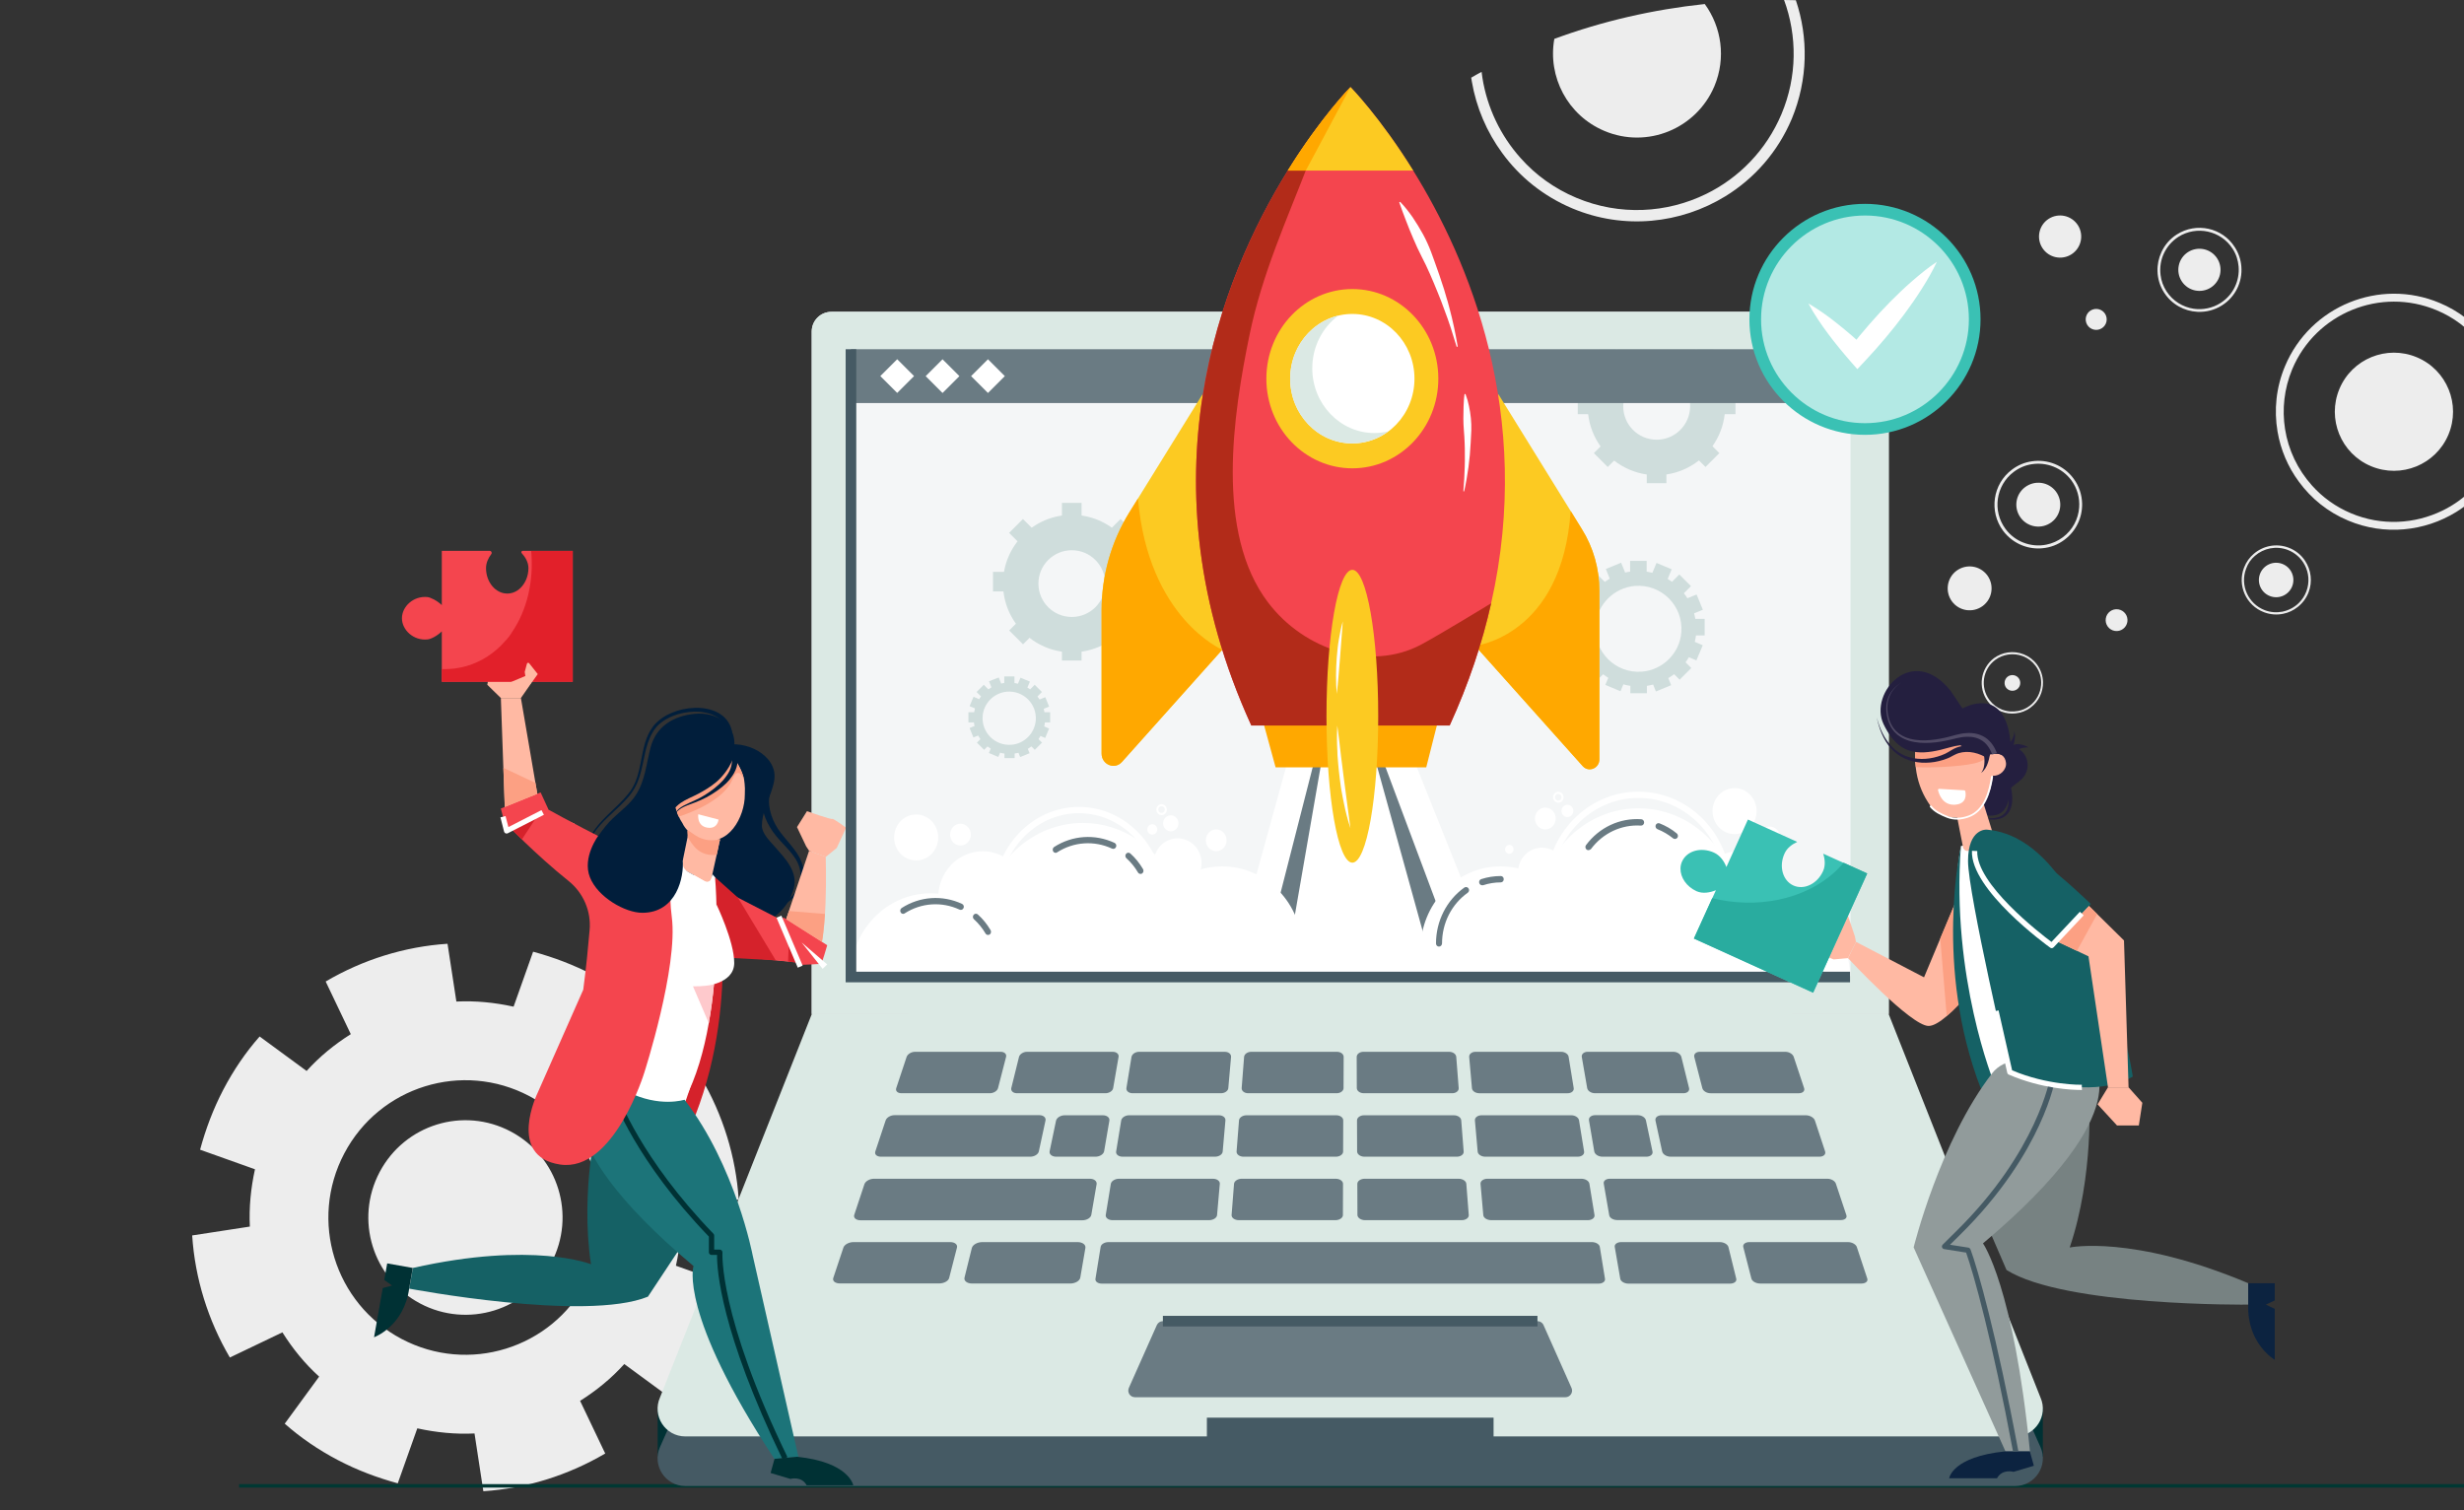 <svg xmlns="http://www.w3.org/2000/svg" width="718" height="440" fill="none" viewBox="0 0 718 440"><rect x="0" y="0" width="718" height="440" fill="#333333" stroke="none"/><g clip-path="url(#clip0)"><path fill="#EDEDED" d="M195.604 407.505c4.066-4.616 7.59-9.775 10.572-15.477 2.982-5.702 5.151-11.54 6.777-17.513l-15.993-5.702c1.219-5.567 1.762-11.133 1.491-16.699l16.806-2.58c-.813-12.49-4.608-24.709-10.978-35.57l-15.316 7.331c-2.982-4.751-6.506-9.096-10.708-12.897l10.03-13.712c-4.608-4.073-9.759-7.603-15.451-10.59-5.693-2.987-11.521-5.159-17.485-6.788l-5.692 16.02c-5.557-1.222-11.114-1.765-16.671-1.493L130.41 275c-12.469.815-24.667 4.616-35.51 10.997l7.319 15.341c-4.744 2.987-9.082 6.517-12.877 10.725l-13.689-10.046c-4.066 4.616-7.59 9.775-10.572 15.477-2.982 5.702-5.15 11.54-6.777 17.513l15.994 5.703c-1.22 5.566-1.762 11.132-1.491 16.698L56 359.988c.813 12.49 4.608 24.709 10.979 35.57l15.315-7.331c2.982 4.751 6.506 9.096 10.708 12.897l-10.03 13.712c4.608 4.073 9.759 7.603 15.451 10.59 5.693 2.987 11.521 5.159 17.485 6.788l5.692-16.02c5.557 1.222 11.115 1.765 16.672 1.493l2.575 16.835c12.469-.815 24.668-4.616 35.511-10.997l-7.319-15.341c4.744-2.987 9.081-6.517 12.876-10.725l13.689 10.046zm-78.612-17.378c-19.517-10.318-26.972-34.483-16.671-54.033 10.301-19.55 34.427-27.017 53.944-16.699 19.518 10.318 26.972 34.484 16.671 54.034-10.301 19.549-34.426 27.016-53.944 16.698zm5.422-10.318c-13.825-7.331-19.111-24.437-11.792-38.285 7.319-13.848 24.397-19.143 38.222-11.811 13.824 7.331 19.11 24.437 11.791 38.285-7.183 13.848-24.396 19.143-38.221 11.811z"></path><path stroke="#003833" stroke-linejoin="round" stroke-miterlimit="10" d="M69.67 432.954h709.237"></path><g clip-path="url(#clip1)"><path fill="#003134" d="M191.645 424.355v-13.893l3.861-.401 5.747 8.49-9.608 5.804zM595.259 409.968l.03 14.511h-5.468l-4.449-7.441 9.887-7.07z"></path><path fill="#F4F6F7" d="M544.621 90.86H242.282c-3.183 0-5.747 2.563-5.747 5.743V295.49h313.833V96.634c0-3.18-2.565-5.774-5.747-5.774z"></path><path fill="#DBE9E4" d="M539.245 101.975v182.431H247.657V101.975h291.588zm5.376-11.115H242.282c-3.183 0-5.747 2.563-5.747 5.743V295.49h313.833V96.634c0-3.18-2.565-5.774-5.747-5.774z"></path><path fill="#455A64" d="M199.708 433h387.487c5.839 0 9.762-6.02 7.383-11.362l-44.21-99.258H236.535l-44.211 99.258c-2.379 5.342 1.514 11.362 7.384 11.362z"></path><path fill="#DBE9E4" d="M199.708 418.551h387.487c5.839 0 9.762-6.02 7.383-11.361l-44.21-111.669H236.535L192.324 407.19c-2.379 5.341 1.514 11.361 7.384 11.361z"></path><path fill="#6A7B83" d="M330.734 407.128h125.434c1.391 0 2.348-1.451 1.761-2.717l-8.156-18.308c-.309-.71-1.02-1.142-1.761-1.142H338.86c-.773 0-1.453.463-1.762 1.142l-8.156 18.308c-.556 1.297.371 2.717 1.792 2.717zM262.673 318.552h25.766c1.112 0 2.163-.679 2.379-1.482.772-3.025 1.576-6.082 2.348-9.108.216-.833-.494-1.482-1.545-1.482h-24.994c-1.081 0-2.163.68-2.441 1.482-1.019 3.026-2.008 6.083-3.027 9.108-.278.834.401 1.482 1.514 1.482zM296.348 318.552h25.767c1.112 0 2.131-.679 2.255-1.482.525-3.025 1.05-6.082 1.576-9.108.154-.833-.618-1.482-1.7-1.482h-24.994c-1.081 0-2.101.68-2.317 1.482-.741 3.026-1.514 6.083-2.255 9.108-.155.834.556 1.482 1.668 1.482zM330.023 318.552h25.767c1.112 0 2.07-.679 2.132-1.482.278-3.025.525-6.082.803-9.108.062-.833-.741-1.482-1.823-1.482h-24.994c-1.081 0-2.039.68-2.193 1.482-.495 3.026-.989 6.083-1.483 9.108-.093.834.71 1.482 1.791 1.482zM363.73 318.552h25.767c1.112 0 2.008-.679 2.008-1.482 0-3.025.031-6.082.031-9.108 0-.833-.865-1.482-1.947-1.482h-24.994c-1.081 0-2.008.68-2.07 1.482-.247 3.026-.494 6.083-.71 9.108-.031.834.803 1.482 1.915 1.482zM397.406 318.552h25.766c1.112 0 1.947-.679 1.885-1.482-.247-3.025-.495-6.082-.711-9.108-.062-.833-.988-1.482-2.07-1.482h-24.994c-1.081 0-1.946.68-1.946 1.482 0 3.026.031 6.083.031 9.108.03.834.926 1.482 2.039 1.482zM454.933 306.48h-24.995c-1.081 0-1.884.68-1.822 1.482.278 3.026.525 6.083.803 9.108.062.834 1.019 1.482 2.132 1.482h25.766c1.112 0 1.885-.679 1.761-1.482-.494-3.025-.989-6.082-1.483-9.108-.093-.802-1.081-1.482-2.162-1.482zM327.12 337.045h26.94c1.143 0 2.163-.679 2.225-1.482.278-3.025.525-6.082.803-9.107.062-.834-.772-1.482-1.916-1.482h-26.168c-1.112 0-2.131.679-2.286 1.482-.494 3.025-.989 6.082-1.483 9.107-.123.803.711 1.482 1.885 1.482zM362.339 337.045h26.941c1.143 0 2.101-.679 2.101-1.482 0-3.025.031-6.082.031-9.107 0-.834-.896-1.482-2.039-1.482h-26.169c-1.112 0-2.1.679-2.162 1.482-.247 3.025-.495 6.082-.711 9.107-.031.803.865 1.482 2.008 1.482zM397.591 337.045h26.94c1.144 0 2.04-.679 1.978-1.482-.247-3.025-.495-6.082-.711-9.107-.062-.834-1.019-1.482-2.162-1.482h-26.169c-1.112 0-2.039.679-2.039 1.482 0 3.025.031 6.082.031 9.107.031.803.989 1.482 2.132 1.482zM457.867 324.974h-26.168c-1.112 0-1.977.679-1.916 1.482.278 3.025.526 6.082.804 9.107.061.834 1.081 1.482 2.224 1.482h26.941c1.143 0 1.977-.679 1.853-1.482-.494-3.025-.988-6.082-1.483-9.107-.123-.834-1.143-1.482-2.255-1.482zM324.184 355.538h28.146c1.204 0 2.255-.679 2.317-1.482.278-3.025.525-6.082.803-9.107.062-.834-.834-1.482-2.008-1.482h-27.373c-1.174 0-2.225.679-2.379 1.482-.494 3.025-.989 6.082-1.483 9.107-.093.803.772 1.482 1.977 1.482zM360.98 355.538h28.145c1.205 0 2.194-.679 2.194-1.482 0-3.025.031-6.082.031-9.107 0-.834-.958-1.482-2.132-1.482h-27.373c-1.174 0-2.194.679-2.255 1.482-.248 3.025-.495 6.082-.711 9.107-.031.803.896 1.482 2.101 1.482zM397.776 355.538h28.146c1.205 0 2.132-.679 2.07-1.482-.247-3.025-.495-6.082-.711-9.107-.062-.834-1.081-1.482-2.255-1.482h-27.373c-1.174 0-2.132.679-2.132 1.482 0 3.025.031 6.082.031 9.107.031.803 1.019 1.482 2.224 1.482zM460.802 343.467h-27.373c-1.174 0-2.07.679-2.008 1.482.278 3.025.525 6.082.803 9.107.062.834 1.112 1.482 2.317 1.482h28.146c1.205 0 2.07-.679 1.946-1.482-.494-3.025-.988-6.082-1.483-9.107-.123-.834-1.174-1.482-2.348-1.482zM464.788 318.552h25.767c1.112 0 1.823-.679 1.637-1.482-.741-3.025-1.514-6.082-2.255-9.108-.216-.833-1.236-1.482-2.317-1.482h-24.994c-1.082 0-1.823.68-1.7 1.482.525 3.026 1.051 6.083 1.576 9.108.154.834 1.174 1.482 2.286 1.482zM520.275 306.48h-24.994c-1.081 0-1.761.68-1.575 1.482.772 3.026 1.575 6.083 2.348 9.108.216.834 1.266 1.482 2.379 1.482h25.766c1.112 0 1.792-.679 1.514-1.482-1.02-3.025-2.008-6.082-3.028-9.108-.247-.802-1.328-1.482-2.41-1.482zM256.709 337.045h43.501c1.174 0 2.317-.679 2.502-1.543.649-2.995 1.298-6.021 1.947-9.015.185-.834-.618-1.544-1.762-1.544h-42.233c-1.143 0-2.317.679-2.595 1.544-.989 2.994-2.009 6.02-2.997 9.015-.309.864.432 1.543 1.637 1.543zM321.373 324.974h-11.122c-1.205 0-2.348.71-2.534 1.605-.617 2.964-1.235 5.897-1.853 8.861-.186.895.679 1.605 1.915 1.605h11.431c1.236 0 2.379-.71 2.534-1.605.494-2.964 1.019-5.897 1.514-8.861.185-.895-.68-1.605-1.885-1.605zM479.741 337.045c1.174 0 1.977-.679 1.792-1.513-.649-3.025-1.267-6.051-1.916-9.076-.185-.834-1.236-1.513-2.379-1.513h-12.42c-1.143 0-1.946.679-1.792 1.513.526 3.025 1.02 6.051 1.545 9.076.155.834 1.205 1.513 2.379 1.513h12.791zM526.238 324.974H484.19c-1.174 0-1.977.679-1.792 1.543l1.947 8.985c.185.864 1.297 1.543 2.502 1.543h43.315c1.205 0 1.946-.679 1.668-1.543l-2.966-8.985c-.278-.864-1.483-1.543-2.626-1.543zM317.573 343.467H254.67c-1.235 0-2.471.71-2.78 1.574-.989 2.995-1.977 5.959-2.966 8.954-.278.864.525 1.574 1.792 1.574h64.694c1.267 0 2.441-.71 2.595-1.574.526-2.995 1.02-5.959 1.545-8.954.124-.895-.741-1.574-1.977-1.574zM532.479 343.467h-63.397c-1.112 0-1.884.617-1.761 1.389.526 3.087 1.082 6.175 1.607 9.262.123.772 1.174 1.389 2.317 1.389h65.189c1.143 0 1.853-.617 1.606-1.389-1.019-3.087-2.039-6.175-3.089-9.262-.278-.772-1.36-1.389-2.472-1.389zM276.915 361.929h-28.238c-1.298 0-2.596.71-2.905 1.575l-2.965 8.891c-.279.865.556 1.575 1.915 1.575h29.011c1.328 0 2.626-.71 2.842-1.575.772-2.964 1.514-5.927 2.286-8.891.216-.865-.649-1.575-1.946-1.575zM314.02 361.929h-27.806c-1.421 0-2.78.772-3.028 1.729l-2.131 8.614c-.247.957.772 1.729 2.224 1.729h28.547c1.483 0 2.812-.772 2.966-1.729l1.483-8.614c.186-.957-.834-1.729-2.255-1.729zM463.892 361.929H323.01c-1.143 0-2.162.618-2.286 1.389-.494 3.119-1.02 6.206-1.514 9.324-.123.772.711 1.39 1.885 1.39h144.712c1.174 0 2.009-.618 1.885-1.39-.494-3.118-1.019-6.205-1.514-9.324-.123-.771-1.174-1.389-2.286-1.389zM501.152 361.929h-28.764c-1.174 0-2.008.649-1.853 1.42.525 3.088 1.081 6.175 1.606 9.262.124.772 1.205 1.421 2.41 1.421h29.567c1.205 0 2.008-.649 1.822-1.421-.772-3.087-1.513-6.174-2.286-9.262-.216-.771-1.328-1.42-2.502-1.42zM538.503 361.929H509.74c-1.174 0-1.946.649-1.761 1.42.803 3.088 1.576 6.175 2.379 9.232.216.771 1.328 1.42 2.533 1.42h29.536c1.205 0 1.946-.649 1.699-1.42-1.019-3.088-2.039-6.175-3.058-9.232-.248-.771-1.422-1.42-2.565-1.42z"></path><path fill="#455A64" d="M435.222 413.086h-83.541v9.386h83.541v-9.386z"></path><path fill="#EDEDED" d="M704.256 104.105c8.775 3.674 12.884 13.77 9.207 22.538-3.676 8.768-13.779 12.874-22.553 9.2-8.775-3.674-12.884-13.769-9.207-22.538 3.676-8.768 13.779-12.874 22.553-9.2z"></path><path fill="#EDEDED" d="M665.854 106.668c-2.627 6.236-3.244 12.812-2.194 19.049.896 5.31 3.028 10.342 6.241 14.665 3.553 4.847 8.403 8.829 14.335 11.299 10.628 4.477 22.306 3.149 31.451-2.47 5.901-3.643 10.721-9.046 13.625-15.899 5.067-12.041 2.719-25.378-4.943-34.888-3.46-4.322-8.002-7.872-13.47-10.157-17.487-7.348-37.692.895-45.045 18.401zm56.538-7.07c7.322 8.922 9.577 21.488 4.819 32.818-3.12 7.41-8.743 13.091-15.478 16.363-8.064 3.921-17.703 4.539-26.601.803-4.511-1.883-8.372-4.693-11.431-8.12-4.171-4.631-6.89-10.373-7.847-16.455-.896-5.712-.279-11.732 2.1-17.444 6.859-16.332 25.736-24.02 42.08-17.166 4.974 2.069 9.145 5.28 12.358 9.2zM499.576 25.1c-5.252 12.442-19.588 18.308-32.038 13.06-10.752-4.508-16.591-15.807-14.614-26.83 14.057-5.186 28.794-8.551 43.84-10.157 4.882 6.7 6.241 15.715 2.812 23.927z"></path><path fill="#EDEDED" d="M523.303.062C522.16.03 521.017.03 519.874 0c3.831 10.435 3.862 22.29-.773 33.282-4.448 10.527-12.419 18.585-21.966 23.247-11.431 5.588-25.149 6.422-37.785 1.112-6.395-2.686-11.894-6.669-16.22-11.547-5.901-6.576-9.762-14.727-11.153-23.371-.092-.587-.185-1.204-.247-1.79-1.019.555-2.039 1.11-3.028 1.697.062.37.124.772.186 1.143 1.297 7.533 4.325 14.664 8.867 20.84 5.036 6.915 11.956 12.534 20.36 16.084 15.107 6.36 31.667 4.477 44.674-3.52 8.372-5.155 15.231-12.843 19.34-22.568 4.727-11.454 4.851-23.68 1.174-34.547zM590.129 141.925c2.843-2.099 6.828-1.544 8.96 1.297 2.101 2.84 1.545 6.823-1.298 8.953-2.842 2.099-6.827 1.544-8.959-1.297-2.132-2.84-1.545-6.853 1.297-8.953zM570.11 166.315c2.842-2.099 6.828-1.543 8.959 1.297 2.101 2.84 1.545 6.823-1.297 8.953-2.843 2.1-6.828 1.544-8.96-1.296-2.101-2.841-1.514-6.854 1.298-8.954z"></path><path fill="#EDEDED" d="M583.703 154.676c1.514 2.007 3.491 3.458 5.685 4.291 1.854.71 3.893.988 5.87.772 2.225-.216 4.418-1.019 6.334-2.47 3.429-2.562 5.221-6.545 5.128-10.528-.062-2.562-.865-5.125-2.533-7.347-2.904-3.89-7.6-5.65-12.111-4.971-2.039.278-4.016 1.081-5.778 2.408-5.622 4.168-6.796 12.195-2.595 17.845zm8.404-19.419c4.232-.649 8.681.988 11.431 4.631 1.792 2.408 2.533 5.248 2.317 8.027-.247 3.303-1.884 6.514-4.758 8.644-1.452 1.081-3.089 1.791-4.758 2.13-2.255.464-4.603.247-6.735-.586-2.008-.772-3.8-2.1-5.19-3.952-3.924-5.279-2.842-12.751 2.41-16.672 1.606-1.204 3.398-1.945 5.283-2.222zM585.032 197.158c1.019-.741 2.441-.556 3.213.463.741 1.019.556 2.439-.464 3.211-1.019.741-2.44.555-3.213-.463-.741-1.019-.525-2.439.464-3.211z"></path><path fill="#EDEDED" d="M579.224 204.351c1.05 1.421 2.441 2.408 3.985 2.995 1.298.494 2.719.679 4.109.525 1.545-.154 3.09-.71 4.418-1.729 2.41-1.791 3.646-4.6 3.584-7.379-.031-1.79-.618-3.612-1.761-5.156-2.039-2.716-5.345-3.951-8.496-3.488-1.421.216-2.811.772-4.047 1.667-3.924 2.995-4.727 8.614-1.792 12.565zm5.901-13.615c2.966-.463 6.086.679 8.002 3.242 1.266 1.667 1.792 3.674 1.637 5.619-.185 2.315-1.328 4.569-3.337 6.082-1.019.772-2.162 1.266-3.336 1.482-1.576.309-3.244.185-4.727-.402-1.39-.555-2.657-1.481-3.646-2.778-2.749-3.705-2.008-8.953 1.699-11.701 1.113-.834 2.379-1.328 3.708-1.544zM619.908 181.182c.267-1.736-.925-3.359-2.662-3.626-1.737-.266-3.361.925-3.628 2.661-.267 1.736.925 3.359 2.662 3.626 1.737.266 3.362-.925 3.628-2.661zM646.08 75.3c1.823 2.84 1.02 6.638-1.853 8.49-2.843 1.822-6.643 1.02-8.496-1.852-1.823-2.84-1.02-6.638 1.853-8.49 2.874-1.821 6.674-.988 8.496 1.853zM605.484 65.606c1.823 2.84 1.02 6.638-1.854 8.49-2.842 1.822-6.642 1.02-8.496-1.852-1.823-2.84-1.019-6.638 1.854-8.49 2.873-1.822 6.642-.988 8.496 1.852z"></path><path fill="#EDEDED" d="M634.31 68.323c-2.039 1.297-3.553 3.118-4.48 5.156-.803 1.729-1.205 3.643-1.143 5.557.062 2.13.68 4.291 1.916 6.206 2.224 3.457 5.9 5.433 9.731 5.618 2.472.124 4.975-.493 7.199-1.914 3.924-2.5 5.932-6.885 5.592-11.238-.154-1.975-.772-3.92-1.915-5.68-3.615-5.712-11.215-7.348-16.9-3.705zm18.012 9.324c.34 4.106-1.514 8.243-5.222 10.62-2.409 1.544-5.221 2.069-7.847 1.698-3.151-.463-6.117-2.254-7.971-5.125-.927-1.45-1.514-3.056-1.699-4.693-.278-2.192.062-4.445 1.02-6.421.895-1.853 2.286-3.489 4.139-4.693 5.314-3.396 12.42-1.853 15.819 3.427 1.05 1.605 1.606 3.396 1.761 5.187zM611.848 95.948c1.592-.565 2.424-2.313 1.859-3.903-.565-1.591-2.314-2.423-3.906-1.858s-2.424 2.312-1.859 3.903c.566 1.59 2.314 2.422 3.906 1.858zM658.562 167.21c.989-2.593 3.893-3.89 6.488-2.902 2.595.988 3.893 3.89 2.904 6.484-.989 2.593-3.893 3.89-6.488 2.902-2.595-.988-3.893-3.89-2.904-6.484z"></path><path fill="#EDEDED" d="M659.705 178.387c1.854.71 3.769.833 5.592.463 1.545-.309 2.997-.988 4.233-1.976 1.39-1.081 2.502-2.532 3.182-4.291 1.205-3.15.711-6.546-1.019-9.17-1.113-1.698-2.75-3.056-4.789-3.828-3.584-1.359-7.446-.556-10.165 1.79-1.236 1.05-2.224 2.409-2.842 4.045-2.008 5.187.618 10.991 5.808 12.967zm-2.626-16.425c2.534-2.223 6.179-2.995 9.547-1.729 2.193.834 3.923 2.439 4.943 4.353 1.236 2.316 1.483 5.125.494 7.75-.494 1.327-1.297 2.5-2.255 3.426-1.298 1.266-2.966 2.1-4.727 2.47-1.668.309-3.429.216-5.129-.432-4.85-1.852-7.291-7.286-5.437-12.102.525-1.513 1.421-2.779 2.564-3.736z"></path><path fill="#CFDDDC" d="M312.321 190.088c-11.061 0-20.051-8.984-20.051-20.037 0-11.053 8.99-20.037 20.051-20.037 11.06 0 20.051 8.984 20.051 20.037 0 11.053-8.991 20.037-20.051 20.037zm0-29.762c-5.376 0-9.732 4.353-9.732 9.725s4.356 9.725 9.732 9.725c5.375 0 9.732-4.353 9.732-9.725 0-5.341-4.357-9.725-9.732-9.725z"></path><path fill="#CFDDDC" d="M315.163 146.525h-5.716v4.724h5.716v-4.724zM315.163 187.741h-5.716v4.724h5.716v-4.724zM335.321 172.349v-5.711h-4.727v5.711h4.727zM294.086 172.339v-5.712h-4.727v5.712h4.727zM330.574 155.27l-4.041-4.039-3.343 3.34 4.042 4.039 3.342-3.34zM301.45 184.406l-4.041-4.039-3.342 3.34 4.041 4.039 3.342-3.34zM326.577 187.745l4.041-4.039-3.342-3.34-4.042 4.039 3.343 3.34zM297.387 158.612l4.042-4.039-3.343-3.34-4.041 4.039 3.342 3.34zM502.758 117.442c-.031-.833-.123-1.667-.278-2.47-.587-3.303-1.946-6.329-3.954-8.891-1.174-1.513-2.565-2.84-4.14-3.952-.155-.123-.34-.247-.495-.339h-22.337c-.185.123-.34.247-.494.339-1.545 1.112-2.935 2.47-4.14 3.952-1.977 2.532-3.368 5.588-3.955 8.891-.154.803-.247 1.637-.278 2.47 0 .309-.031.649-.031.957 0 .772.031 1.544.124 2.285.402 3.458 1.668 6.669 3.615 9.386 1.112 1.543 2.471 2.933 3.954 4.137 2.688 2.099 5.932 3.519 9.454 4.044.927.124 1.885.216 2.874.216.957 0 1.915-.062 2.873-.216 3.522-.494 6.766-1.945 9.454-4.044 1.514-1.174 2.842-2.563 3.954-4.137 1.947-2.717 3.213-5.897 3.615-9.386.093-.741.124-1.513.124-2.285.092-.308.061-.648.061-.957zm-20.02 10.683c-5.375 0-9.732-4.354-9.732-9.726 0-.308.031-.648.062-.957.494-4.909 4.634-8.768 9.701-8.768 5.036 0 9.207 3.859 9.701 8.768.031.309.031.649.031.957-.031 5.372-4.387 9.726-9.763 9.726z"></path><path fill="#CFDDDC" d="M485.581 136.059h-5.716v4.724h5.716v-4.724zM505.713 120.689v-5.712h-4.727v5.712h4.727zM464.478 120.678v-5.711h-4.727v5.711h4.727zM500.997 103.611l-3.336 3.335-4.047-4.045.803-.772.34-.37h4.418l1.822 1.852zM471.83 132.733l-4.041-4.039-3.343 3.34 4.042 4.039 3.342-3.34zM496.969 136.068l4.041-4.039-3.342-3.34-4.042 4.039 3.343 3.34zM471.863 102.901l-4.047 4.045-.865-.865-2.503-2.47 1.854-1.852h4.418l.34.37.803.772zM496.734 185.148v-4.816h-2.719c-.092-.556-.216-1.081-.37-1.606l2.564-1.049-1.823-4.446-2.688 1.08c-.309-.494-.649-.988-1.019-1.451l2.07-2.068-3.399-3.396-2.132 2.13c-.401-.278-.834-.587-1.266-.834l1.174-2.809-4.418-1.853-1.205 2.872c-.556-.124-1.112-.247-1.668-.34v-3.118h-4.82v3.118c-.494.062-.989.154-1.452.278l-1.174-2.871-4.449 1.821 1.143 2.841c-.494.277-.989.586-1.452.926l-2.132-2.13-3.398 3.396 2.07 2.068c-.309.401-.618.834-.896 1.266l-2.657-1.112-1.854 4.415 2.533 1.081c-.154.587-.309 1.204-.401 1.791h-2.719v4.816h2.564c.062.586.155 1.142.278 1.698l-2.348.957 1.823 4.446 2.225-.896c.309.587.679 1.143 1.081 1.668l-1.668 1.667 3.398 3.396 1.607-1.606c.494.371.988.711 1.513 1.05l-.865 2.038 4.418 1.852.835-2.007c.648.186 1.328.34 2.039.433v2.161h4.819v-2.161c.618-.093 1.236-.216 1.823-.371l.803 2.007 4.449-1.822-.834-2.068c.587-.34 1.143-.741 1.699-1.142l1.607 1.605 3.398-3.396-1.668-1.667c.34-.494.68-.988.958-1.482l2.193.926 1.854-4.415-2.317-.988c.154-.617.247-1.266.34-1.883h2.533zm-18.259 10.559c-7.724.617-14.119-5.774-13.532-13.492.463-6.082 5.407-10.991 11.462-11.485 7.724-.617 14.119 5.773 13.532 13.492-.463 6.082-5.376 10.991-11.462 11.485zM306.019 210.495v-2.964h-1.669c-.062-.339-.123-.679-.216-.988l1.576-.648-1.113-2.748-1.668.68c-.185-.309-.402-.618-.618-.896l1.298-1.296-2.101-2.1-1.329 1.328c-.247-.186-.525-.34-.803-.525l.742-1.729-2.75-1.142-.742 1.759c-.339-.092-.679-.154-1.019-.216v-1.914h-2.966v1.914c-.309.031-.618.093-.896.186l-.711-1.791-2.842 1.111.711 1.76c-.309.185-.618.371-.896.587l-1.329-1.328-2.101 2.1 1.298 1.296c-.185.247-.402.525-.556.803l-1.638-.71-1.143 2.748 1.576.648c-.093.37-.186.741-.247 1.111h-1.669v2.964h1.607c.031.34.093.71.185 1.05l-1.452.587 1.112 2.747 1.391-.555c.185.37.432.71.649 1.049l-1.02 1.019 2.101 2.099.988-.987c.309.247.618.463.927.648l-.525 1.266 2.75 1.142.525-1.235c.402.124.834.216 1.267.247v1.328h2.966v-1.328c.37-.062.772-.123 1.112-.216l.494 1.235 2.75-1.112-.525-1.265c.37-.216.71-.463 1.05-.71l.989.987 2.101-2.099-1.02-1.019c.216-.308.402-.617.587-.926l1.359.587 1.144-2.748-1.422-.618c.093-.37.155-.771.217-1.173h1.514zm-11.308 6.515c-4.789.37-8.743-3.582-8.373-8.367.309-3.767 3.337-6.792 7.106-7.101 4.789-.371 8.744 3.581 8.373 8.367-.309 3.766-3.337 6.823-7.106 7.101z"></path><path fill="#011E3B" d="M222.756 228.494c-.834 2.1-.989 4.385-.649 6.515.34 2.161 1.143 4.168 2.225 5.989 2.162 3.705 5.592 6.144 7.6 9.448.494.833.865 1.698 1.112 2.624.062.216.093.463.124.71.03.247.092.463.061.71l.031.71c0 .247-.031.463-.062.71-.154 1.914-1.112 3.736-2.409 5.187-1.329 1.451-2.997 2.624-4.789 3.519-1.792.927-3.708 1.575-5.685 2.038 1.977-.37 3.955-.926 5.808-1.76 1.854-.833 3.615-1.914 5.098-3.396 1.421-1.482 2.564-3.365 2.843-5.464.03-.247.092-.525.123-.772v-.803c.031-.278 0-.525-.031-.803-.031-.277-.062-.524-.092-.802-.217-1.05-.618-2.038-1.082-2.995-2.039-3.705-5.345-6.298-7.106-9.725-.896-1.698-1.514-3.551-1.73-5.403-.216-1.852.062-3.705.803-5.372.248-.587 0-1.266-.587-1.513-.587-.247-1.266 0-1.513.587-.062.031-.062.061-.093.061z"></path><path fill="#011E3B" d="M211.015 217.318c5.871-1.883 15.448 2.593 14.645 9.694-.155 1.266-.525 2.501-.958 3.767-1.143 3.118-2.657 6.421-2.688 9.787-.031 2.253 2.286 4.476 3.708 6.082 2.996 3.427 6.92 7.317 5.561 12.318-.062.247-.155.494-.248.772-2.286 7.101-9.886 11.485-17.455 10.775-6.89-.679-11.03-7.348-9.825-13.862.031-.927.093-1.822.185-2.748.279-2.748.804-5.434 1.205-7.688.278-1.543.556-3.025.742-4.353.278-1.265.525-2.47.772-3.612.34-1.451.649-2.995.989-4.816.68-3.643 1.606-8.459 3.367-16.116z"></path><path fill="#FFB9A3" d="M204.806 258.318l24.006 10.312 6.951-20.716 4.85 1.728s.866 26.737-3.12 29.855c-3.707 2.933-30.493-3.211-30.493-3.211l-2.194-17.968z"></path><path fill="#FFB9A3" d="M234.897 246.586l-2.657-5.588 2.904-4.631s7.075 2.501 7.353 2.254c.278-.247 4.048 2.562 4.048 2.562l-2.719 5.897-3.182 2.594-4.851-1.729-.896-1.359z"></path><path fill="#F4454E" d="M228.812 268.661l4.943 11.948-27.404-2.686 1.112-20.253 21.349 10.991z"></path><path fill="#fff" d="M208.39 255.632l-6.056-1.111-12.45 63.784 6.858 6.545 5.932-3.488s10.752-39.58 5.716-65.73z"></path><path fill="#D5222B" d="M208.39 255.632s7.786 34.331-5.716 69.249l-3.707-1.852c0-.031 12.265-30.04 9.423-67.397z"></path><path fill="#156165" d="M174.312 325.066s-5.376 21.766-2.101 43.316c0 0-16.807-6.823-51.903 1.08l-1.082 6.021s51.379 9.756 69.576 2.346l10.134-15.313-24.624-37.45z"></path><path fill="#1C7479" d="M171.254 316.885s-15.139 13.368 30.833 52.021c0 0-4.48 13.647 23.573 56.19l6.982-.648-13.315-58.66s-4.944-26.026-19.866-45.353c-1.73-2.254-4.418-3.55-7.26-3.55h-20.947z"></path><path fill="#003134" d="M120.277 369.462l-7.446-1.327-.865 4.816 2.286 1.636-2.719.741L109 389.654s8.682-3.15 10.226-14.171l1.051-6.021zM225.691 425.096l-1.143 4.107 5.777 1.729s3.244-.927 4.727 1.852h13.594s-1.236-6.761-16.405-8.305l-6.55.617z"></path><path fill="#FFB9A3" d="M145.951 203.394l-3.955-3.859 1.02-5.619h6.21l5.53 5.218-2.966 4.26h-5.839z"></path><path fill="#011E3B" d="M204.435 229.019c1.792-1.636 4.109-2.531 5.777-4.476 1.699-1.976 3.43-4.199 3.738-6.854.742-6.669-5.344-10.312-11.523-9.695-6.087.618-11.154 3.551-12.822 9.695-1.297 4.816-1.545 9.756-4.418 14.109-1.483 2.254-3.676 3.982-5.685 5.804-.679.617-1.328 1.235-1.946 1.883-2.935 3.273-5.283 6.916-6.519 10.899-.309.988-.556 2.006-.71 3.056-1.576 7.595 2.811 15.035 8.527 19.852 4.387 3.488 10.071 3.951 14.459 1.327 7.445-4.816 7.013-14.016 9.423-21.241.432-1.358.834-2.655 1.235-3.859.124-.926.186-1.852.124-2.748-.247-4.97-2.904-9.663-1.39-14.726.401-1.451 1.266-2.192 1.73-3.026z"></path><path fill="#011E3B" d="M202.458 252.267l1.205-3.859.031-.093v-.061c.123-.927.185-1.853.123-2.81-.062-.926-.154-1.852-.34-2.748-.34-1.79-.803-3.488-1.174-5.186-.34-1.698-.556-3.366-.371-5.002.062-.401.124-.803.217-1.204.092-.401.185-.772.371-1.111.154-.34.37-.68.617-1.019.248-.34.526-.71.804-1.173l-.155.185c1.483-1.42 3.615-2.347 5.314-4.045.433-.432.773-.864 1.143-1.296.371-.432.711-.896 1.051-1.359.679-.926 1.266-1.945 1.668-3.056.216-.556.371-1.142.433-1.729.061-.309.061-.587.061-.895 0-.278.031-.587.031-.865 0-1.173-.216-2.377-.71-3.489-.495-1.111-1.236-2.099-2.163-2.84-.927-.772-1.977-1.297-3.089-1.667-2.225-.741-4.573-.834-6.828-.556-2.256.278-4.48.957-6.488 2.038-.989.556-1.947 1.204-2.781 2.007l-.618.617c-.185.216-.37.463-.556.679l-.463.71c-.093.124-.155.247-.247.371l-.217.37c-.123.247-.278.494-.401.772l-.34.772c-.124.247-.216.525-.309.803s-.186.525-.278.802c-.34 1.081-.587 2.162-.803 3.273-.464 2.192-.773 4.353-1.422 6.453-.309 1.049-.71 2.068-1.235 3.025-.124.247-.279.463-.402.71-.155.216-.278.463-.433.679l-.494.649-.525.648c-2.812 3.396-6.488 6.02-9.176 9.633-1.329 1.79-2.441 3.766-3.213 5.866-.742 2.099-1.143 4.353-.958 6.607.186 2.253 1.112 4.353 2.348 6.205 1.236 1.853 2.812 3.458 4.449 4.94.711.833 1.359 1.79 1.792 2.809.463 1.019.711 2.131.772 3.242-.061-1.111-.309-2.223-.741-3.273-.433-1.049-1.051-1.975-1.761-2.84-1.638-1.482-3.151-3.118-4.356-4.971-1.205-1.852-2.07-3.92-2.256-6.112-.154-2.192.247-4.415 1.02-6.453.772-2.069 1.884-3.983 3.213-5.712 2.688-3.488 6.395-6.082 9.299-9.509l.526-.648.494-.679c.185-.216.309-.463.463-.71.155-.247.309-.463.433-.741.556-.988.989-2.038 1.328-3.118.68-2.162 1.051-4.354 1.545-6.515.216-1.08.494-2.13.834-3.18.371-1.019.742-2.037 1.298-2.964l.185-.339c.062-.124.155-.216.217-.34l.463-.648c.154-.216.34-.401.494-.618l.556-.555c.773-.71 1.669-1.328 2.626-1.822 1.885-1.019 4.017-1.605 6.149-1.852 2.131-.247 4.325-.093 6.333.586.989.34 1.916.834 2.719 1.513.772.648 1.39 1.482 1.792 2.408.401.926.587 1.945.556 2.995.031.247-.031.525-.031.772-.031.247-.031.525-.062.772-.092.494-.216.988-.401 1.482-.371.957-.927 1.852-1.545 2.716-.309.433-.649.865-.989 1.266-.34.433-.71.834-1.05 1.204-1.452 1.451-3.522 2.347-5.314 3.952l-.093.062-.062.123c-.34.618-1.05 1.328-1.483 2.254-.216.463-.37.957-.494 1.389-.124.464-.185.927-.278 1.39-.247 1.883-.031 3.766.309 5.526.34 1.791.803 3.489 1.081 5.156.155.834.247 1.698.278 2.501.031.833-.031 1.667-.154 2.5l.031-.154-1.267 3.859 1.854.525z"></path><path fill="#FFB9A3" d="M217.071 229.76c0 .556 0 1.142-.031 1.76.031 6.637-4.912 15.405-12.327 12.874-.618-.154-1.236-.371-1.792-.618-1.73-.802-3.213-2.099-4.078-3.951-.402-.587-.742-1.204-1.02-1.853-.463-1.019-.803-2.099-1.019-3.18-.278-1.327-.247-2.501.185-3.674.927-2.47 3.831-4.909 10.165-8.428 1.761-.988 3.769-2.038 6.086-3.211 1.514 2.871 2.997 4.785 3.584 7.626.123.802.216 1.698.247 2.655z"></path><path fill="#FCA083" d="M216.793 227.136c-.958-2.1-2.132-2.995-3.399.061-2.471 5.99-12.203 9.664-15.633 10.775-.463-1.019-.803-2.099-1.019-3.18-.278-1.327-.247-2.501.185-3.674l7.106-3.519 3.059-4.909c1.761-.988 3.769-2.038 6.086-3.211 1.545 2.902 3.028 4.816 3.615 7.657z"></path><path fill="#FFB9A3" d="M209.841 244.549l-2.533 11.423c-.154.864-1.112 1.296-1.885.864l-5.561-3.118c-.803-.463-1.236-1.389-1.05-2.285l1.761-8.582 9.268 1.698z"></path><path fill="#011E3B" d="M193.807 246.03c-2.162-3.797 1.298-9.818 4.542-12.071 1.545-1.081 3.429-1.76 5.098-2.655 1.822-.957 3.583-2.038 5.159-3.335 3.399-2.809 8.002-9.632 3.769-13.646-3.862-3.674-10.906 1.76-13.748 4.415-2.564 2.377-4.82 5.341-6.179 8.583-1.39 3.334-.834 6.422 1.359 18.709z"></path><path fill="#FCA083" d="M208.853 249.087c-5.067.525-7.044-2.779-8.465-5.218-.124-2.192-.309-2.037.309-1.76 1.05.433 3.769 3.736 9.145 2.439-.618 2.069 0 .216-.989 4.539z"></path><path fill="#fff" d="M209.378 238.806l-5.901-1.544s-.525 3.335 2.565 3.89c3.12.525 3.336-2.346 3.336-2.346z"></path><path fill="#011E3B" d="M204.312 210.897c2.41.494 4.943 1.883 5.901 4.229.494 1.143.587 2.47.401 3.767-.092.648-.247 1.266-.463 1.883-.216.618-.525 1.204-.896 1.729-.742 1.081-1.73 2.007-2.812 2.748-1.112.772-2.317 1.389-3.522 2.007-1.204.617-2.44 1.234-3.583 2.006-1.144.772-2.194 1.698-2.812 2.902.68-1.173 1.761-2.068 2.904-2.778s2.41-1.266 3.615-1.853c1.236-.586 2.472-1.142 3.646-1.883 1.174-.741 2.255-1.636 3.12-2.778.402-.587.772-1.205 1.05-1.853.248-.648.464-1.358.587-2.038.124-.71.186-1.42.155-2.13s-.185-1.451-.433-2.13c-.525-1.389-1.513-2.563-2.687-3.427-.587-.432-1.205-.772-1.885-1.081-.68-.308-1.329-.524-2.07-.71-.371-.092-.742.155-.834.525-.093.371.154.741.525.834l.093.031z"></path><path fill="#D5222B" d="M215.032 261.56l11.03 18.277-17.517-.957-2.194-19.049 1.112-2.162.927-2.037 6.642 5.928z"></path><path fill="#011E3B" d="M212.993 220.282c0 .031.061.154.092.247.031.123.062.216.093.34.062.247.093.463.093.71.03.494-.031 1.018-.155 1.512-.216 1.019-.71 2.007-1.359 2.903-.278.463-.68.895-1.02 1.327-.401.401-.772.834-1.205 1.204-.834.772-1.73 1.513-2.688 2.161-.926.68-1.915 1.266-2.935 1.822-1.019.556-2.1.988-3.151 1.482-1.05.494-2.163.988-3.059 1.79-.896.803-1.513 1.853-1.946 2.933.525-1.049 1.205-2.037 2.101-2.747.896-.71 2.008-1.143 3.089-1.544 1.082-.401 2.194-.803 3.275-1.297 1.082-.494 2.132-1.019 3.152-1.667 1.019-.617 1.977-1.297 2.935-2.068.463-.371.896-.803 1.359-1.204.402-.464.865-.865 1.205-1.39.772-.957 1.421-2.068 1.792-3.334.185-.618.278-1.266.309-1.945 0-.34-.031-.679-.062-1.019-.031-.185-.062-.34-.093-.525-.061-.185-.092-.339-.185-.586l-.062-.124c-.216-.463-.772-.679-1.236-.463-.463.216-.679.772-.463 1.235l.124.247z"></path><path fill="#003134" d="M228.039 425.251c-18.136-37.419-19.155-55.603-19.094-59.586h-1.606c-.433 0-.773-.34-.773-.772v-4.569c-21.286-22.075-27.712-40.105-27.774-40.29l1.452-.494c.062.185 6.457 18.03 27.651 39.95.154.155.216.34.216.525v4.106h1.638c.216 0 .432.093.556.247.154.155.216.371.216.587 0 .185-1.174 18.184 18.939 59.616l-1.421.68z"></path><path fill="#FFB9A3" d="M157.814 248.84l-10.566-9.046-1.298-36.4h5.84l5.561 32.479 10.102 4.168-9.639 8.799z"></path><path fill="#fff" d="M208.05 286.814c-.34 3.705-.834 7.502-1.514 11.3-1.39 7.965-3.614 15.838-7.044 22.321 0 0-7.291 2.408-16.714-2.346-9.423-4.755 3.151-68.817 16.189-67.366-.031.216-.062.401-.062.617 0 1.112.587 2.131 1.576 2.686l4.943 2.779c.772.432 1.73 0 1.885-.864l.278-1.204c.278.277.525.555.772.864.031.031 1.267 14.511-.309 31.213z"></path><path fill="#F4454E" d="M198.967 250.723s-2.41-1.327-7.199-1.698c-4.14-.309-10.751-2.007-14.459-3.89-10.164-5.125-18.599-9.818-18.599-9.818l-11.462 4.477s8.805 9.2 18.445 16.919c4.294 3.457 6.611 8.799 6.117 14.294-.402 4.662-.927 10.374-1.854 17.382l-13.285 30.04s-9.114 18.555 6.55 20.901c15.664 2.315 24.531-26.798 24.531-26.798s9.917-30.781 8.002-45.353c-1.854-14.542 3.213-16.456 3.213-16.456z"></path><path fill="#fff" d="M208.76 263.505s5.222 10.806 5.191 17.104c-.031 6.298-9.207 6.761-9.207 6.761l4.016-23.865z"></path><path fill="#F4454E" d="M145.95 235.595l1.669 6.514 12.203-6.236-2.286-4.971-11.586 4.693zM228.409 267.395l12.637 8.027s-1.545 5.403-1.792 5.434c-.278.062-6.272.309-6.272.309l-5.747-13.492 1.174-.278z"></path><path fill="#D5222B" d="M229.892 273.909l2.812 6.607-3.059-.309.247-6.298zM156.826 237.386l-4.758 7.224-3.182-3.149 7.94-4.075z"></path><path fill="#FCA083" d="M146.692 223.74l9.33 4.384.556 3.18-9.484 3.828-.402-11.392zM229.09 267.827l.803-2.377 10.504.864s-.494 6.854-.896 8.12l-10.411-6.607z"></path><path fill="#fff" d="M147.619 242.881c-.093 0-.216-.031-.309-.062-.216-.092-.371-.277-.432-.524l-1.051-4.137 1.483-.371.834 3.211 9.64-4.94.71 1.359-10.504 5.372c-.124.061-.247.092-.371.092zM227.686 266.791l-1.421.604 6.207 14.573 1.421-.605-6.207-14.572zM233.6 274.619l7.446 6.391-1.329 1.297-6.117-7.688z"></path><path fill="#011E3B" d="M174.405 243.437s-4.82 6.329-2.503 12.195c2.317 5.835 10.288 10.343 15.262 10.343 10.072 0 12.204-10.59 11.771-15.252-.401-4.662-1.792-5.866-1.792-5.866l-22.738-1.42z"></path><path fill="#011E3B" d="M187.103 234.484c-2.534 2.038-4.912 4.26-6.828 6.854-.958 1.296-1.792 2.686-2.41 4.137-.618 1.451-1.081 2.995-1.266 4.569-.217 1.544.03 3.087.648 4.477.618 1.389 1.638 2.562 2.843 3.55 1.205.957 2.564 1.729 4.016 2.285s2.966.926 4.48 1.05c.494.03.896.494.834.988-.031.493-.494.895-.989.833h-.031c-1.699-.216-3.367-.71-4.912-1.389s-3.028-1.575-4.294-2.717c-1.267-1.142-2.348-2.532-2.997-4.137-.649-1.606-.803-3.396-.494-5.063.278-1.637.803-3.242 1.544-4.724.742-1.482 1.638-2.871 2.657-4.137 2.07-2.532 4.573-4.662 7.199-6.576z"></path><path fill="#FEC9CC" d="M208.049 286.814c-.339 3.705-.834 7.503-1.513 11.3l-4.604-10.713c2.966.031 4.912-.278 6.117-.587z"></path><path fill="#6A7B83" d="M539.091 101.759H247.966v15.683h291.125v-15.683z"></path><path fill="#455A64" d="M448.012 383.417H338.859v3.087h109.153v-3.087z"></path><path fill="#fff" d="M261.437 114.493l4.915-4.911-4.915-4.912-4.916 4.912 4.916 4.911zM274.652 114.511l4.915-4.912-4.915-4.912-4.916 4.912 4.916 4.912zM287.888 114.505l4.915-4.912-4.915-4.912-4.916 4.912 4.916 4.912z"></path><path fill="#DBE9E4" d="M522.16 293.112H264.897v7.472H522.16v-7.472z"></path><path fill="#fff" d="M376.181 218.368l-18.321 66.316h79.432l-26.508-66.316h-34.603z"></path><path fill="#6A7B83" d="M383.843 218.368L371.3 267.395l3.8 12.009 10.597-61.036h-1.854z"></path><path fill="#fff" d="M379.518 276.842c0 2.748-.433 5.403-1.236 7.873h-44.304c-.803-2.47-1.236-5.094-1.236-7.873 0-7.965 3.646-15.004 9.3-19.481 3.923-3.087 8.805-4.909 14.088-4.909 12.914 0 23.388 10.898 23.388 24.39z"></path><path fill="#6A7B83" d="M401.793 218.368l17.517 46.804-3.058 12.226-16.344-59.03h1.885z"></path><path fill="#fff" d="M343.154 258.781c3.856 0 6.982-3.248 6.982-7.255s-3.126-7.255-6.982-7.255c-3.856 0-6.982 3.248-6.982 7.255s3.126 7.255 6.982 7.255zM286.338 275.02c7.149 0 12.945-6.04 12.945-13.491s-5.796-13.492-12.945-13.492-12.945 6.041-12.945 13.492c0 7.451 5.796 13.491 12.945 13.491zM506.682 275.02c7.149 0 12.945-6.04 12.945-13.491s-5.796-13.492-12.945-13.492c-7.15 0-12.945 6.041-12.945 13.492 0 7.451 5.795 13.491 12.945 13.491zM505.447 243.036c3.549 0 6.426-3 6.426-6.7s-2.877-6.699-6.426-6.699c-3.55 0-6.427 2.999-6.427 6.699 0 3.7 2.877 6.7 6.427 6.7zM266.967 250.723c3.549 0 6.426-2.999 6.426-6.699 0-3.7-2.877-6.7-6.426-6.7-3.549 0-6.426 3-6.426 6.7s2.877 6.699 6.426 6.699zM449.309 261.498c3.857 0 6.983-3.248 6.983-7.255s-3.126-7.255-6.983-7.255c-3.856 0-6.982 3.248-6.982 7.255s3.126 7.255 6.982 7.255zM357.427 244.857c0 1.76-1.359 3.18-3.027 3.18-1.669 0-3.028-1.42-3.028-3.18 0-1.76 1.359-3.18 3.028-3.18 1.668 0 3.027 1.42 3.027 3.18zM282.908 243.19c0 1.76-1.359 3.18-3.028 3.18-1.668 0-3.027-1.42-3.027-3.18 0-1.76 1.359-3.18 3.027-3.18 1.669.031 3.028 1.451 3.028 3.18zM518.731 244.024c0 1.76-1.359 3.18-3.028 3.18-1.668 0-3.027-1.42-3.027-3.18 0-1.76 1.359-3.18 3.027-3.18 1.669 0 3.028 1.42 3.028 3.18zM450.298 241.677c1.673 0 3.028-1.423 3.028-3.18 0-1.756-1.355-3.18-3.028-3.18-1.672 0-3.027 1.424-3.027 3.18 0 1.757 1.355 3.18 3.027 3.18zM440.999 247.111c.186.679-.185 1.389-.834 1.606-.649.216-1.329-.186-1.545-.865-.185-.679.186-1.389.834-1.605.649-.216 1.36.185 1.545.864zM458.393 235.78c.278.957-.247 1.945-1.174 2.223-.927.278-1.885-.247-2.132-1.204-.278-.957.247-1.945 1.174-2.223.896-.308 1.854.247 2.132 1.204zM454.068 233.897c-.649 0-1.267-.463-1.452-1.142-.247-.834.216-1.729 1.02-1.976.401-.123.803-.062 1.174.124.37.216.617.524.741.957.247.833-.216 1.729-1.019 1.976-.186.061-.34.061-.464.061zm0-2.562c-.093 0-.185 0-.278.031-.247.061-.433.247-.556.463-.124.216-.155.494-.062.741.062.247.247.463.464.586.216.124.463.155.71.093.247-.062.433-.247.556-.463.124-.216.155-.494.062-.741-.062-.247-.247-.463-.463-.587-.124-.092-.278-.123-.433-.123zM343.309 239.238c.34 1.235-.309 2.532-1.514 2.902-1.174.371-2.41-.339-2.78-1.574-.34-1.235.308-2.532 1.513-2.902 1.174-.371 2.41.339 2.781 1.574zM338.458 237.51c-.649 0-1.266-.463-1.452-1.143-.123-.401-.062-.833.124-1.204.185-.37.525-.648.896-.772.401-.123.803-.061 1.174.124.37.216.618.525.741.957.247.834-.216 1.729-1.019 1.976-.155.062-.309.062-.464.062zm0-2.563c-.092 0-.185 0-.278.031-.247.062-.432.247-.556.463-.123.216-.154.494-.062.741.155.525.68.803 1.174.648.495-.154.773-.71.649-1.235-.062-.247-.247-.463-.463-.586-.155-.031-.309-.062-.464-.062zM337.222 241.677c0 .834-.649 1.513-1.452 1.513-.803 0-1.452-.679-1.452-1.513 0-.833.649-1.512 1.452-1.512.803 0 1.452.679 1.452 1.512z"></path><path fill="#fff" d="M460.679 276.842c0 2.748-.432 5.403-1.236 7.873H415.14c-.803-2.47-1.236-5.094-1.236-7.873 0-13.461 10.473-24.39 23.388-24.39 4.603 0 8.867 1.389 12.481 3.767 6.55 4.322 10.906 11.917 10.906 20.623z"></path><path fill="#6A7B83" d="M431.884 257.948c-.37 0-.71-.247-.834-.649-.154-.494.124-.988.587-1.142 1.823-.587 3.738-.895 5.685-.895.494 0 .865.401.865.926s-.402.926-.865.926c-1.761 0-3.491.278-5.16.834h-.278zM419.31 275.823c-.494 0-.865-.401-.865-.926 0-6.514 3.09-12.596 8.249-16.27.402-.278.958-.186 1.236.247.278.432.154.988-.247 1.266-4.696 3.334-7.477 8.829-7.477 14.757-.031.525-.402.926-.896.926z"></path><path fill="#fff" d="M539.091 284.684h-46.775c0-10.065 5.839-18.678 14.15-22.414 2.842-1.266 5.962-1.976 9.237-1.976 12.914 0 23.388 10.929 23.388 24.39zM294.587 284.684h-46.775c0-13.461 10.473-24.39 23.387-24.39 5.87 0 11.277 2.254 15.355 6.02 4.943 4.477 8.033 11.053 8.033 18.37z"></path><path fill="#fff" d="M344.792 270.266c0 5.218-1.267 10.157-3.491 14.449H289.83c-2.225-4.292-3.492-9.231-3.492-14.449 0-1.328.093-2.655.248-3.921 1.853-14.974 14.119-26.551 28.979-26.551 11.709 0 21.843 7.193 26.477 17.598 1.761 3.89 2.75 8.243 2.75 12.874zM506.681 265.974c0 7.07-2.286 13.554-6.179 18.71h-46.095c-3.862-5.156-6.179-11.67-6.179-18.71 0-3.427.556-6.699 1.545-9.756 3.892-12.04 14.829-20.685 27.682-20.685 14.953 0 27.249 11.701 29.01 26.768.124 1.204.216 2.439.216 3.673z"></path><path fill="#fff" d="M504.396 258.781h-1.761c0-14.479-11.308-26.273-25.21-26.273-13.903 0-25.211 11.794-25.211 26.273h-1.761c0-15.498 12.08-28.094 26.972-28.094 14.891 0 26.971 12.596 26.971 28.094zM339.324 261.776h-1.761c0-13.677-10.381-24.823-23.172-24.823-12.79 0-23.171 11.146-23.171 24.823h-1.761c0-14.696 11.184-26.644 24.932-26.644 13.749-.031 24.933 11.917 24.933 26.644z"></path><path fill="#6A7B83" d="M488.052 244.456c-.185 0-.371-.062-.525-.186-1.391-1.111-2.904-2.006-4.542-2.655-.463-.185-.679-.71-.525-1.173.154-.463.68-.71 1.143-.525 1.792.71 3.491 1.667 5.005 2.933.371.309.463.896.154 1.297-.185.185-.432.309-.71.309zM462.842 247.728c-.186 0-.371-.061-.526-.185-.37-.309-.463-.895-.154-1.296 3.831-5.156 9.855-7.966 16.096-7.534.494.031.865.464.834.988-.031.494-.432.896-.927.865-5.653-.371-11.122 2.192-14.582 6.854-.216.185-.494.308-.741.308zM332.341 254.644c-.309 0-.587-.154-.741-.432-.927-1.575-2.07-2.964-3.368-4.137-.371-.34-.402-.896-.093-1.297.309-.37.865-.432 1.236-.092 1.452 1.296 2.688 2.84 3.708 4.569.247.432.123.988-.278 1.266-.124.092-.309.123-.464.123zM307.625 248.5c-.309 0-.587-.154-.742-.432-.247-.432-.123-.988.278-1.266 5.314-3.427 11.895-3.859 17.61-1.204.433.216.649.741.433 1.204-.185.463-.711.679-1.174.463-5.19-2.408-11.153-2.007-15.973 1.081-.123.123-.278.154-.432.154zM287.913 272.427c-.309 0-.587-.154-.741-.432-.927-1.574-2.07-2.964-3.368-4.137-.37-.34-.401-.895-.092-1.297.309-.37.865-.432 1.235-.092 1.453 1.296 2.688 2.84 3.708 4.569.247.432.123.988-.278 1.266-.124.062-.309.123-.464.123zM263.198 266.283c-.309 0-.587-.154-.742-.432-.247-.432-.123-.988.278-1.266 5.314-3.427 11.895-3.859 17.61-1.204.433.216.649.741.433 1.204-.185.463-.711.679-1.174.463-5.19-2.408-11.153-2.006-15.973 1.081-.123.092-.278.154-.432.154z"></path><path fill="#455A64" d="M539.091 286.228h-292.67V101.759h3.09V283.14h289.58v3.088z"></path><path fill="#B3E9E4" d="M543.447 125.006c17.66 0 31.977-14.306 31.977-31.954 0-17.648-14.317-31.954-31.977-31.954s-31.976 14.306-31.976 31.954c0 17.648 14.316 31.954 31.976 31.954z"></path><path fill="#3AC1B4" d="M543.448 126.704c-18.568 0-33.676-15.097-33.676-33.652S524.88 59.4 543.448 59.4s33.675 15.098 33.675 33.652c0 18.555-15.107 33.652-33.675 33.652zm0-63.907c-16.684 0-30.278 13.584-30.278 30.255 0 16.672 13.594 30.256 30.278 30.256 16.683 0 30.277-13.584 30.277-30.256 0-16.702-13.563-30.256-30.277-30.256z"></path><path fill="#fff" d="M526.949 88.421c1.544.896 2.997 1.853 4.449 2.872 1.421 1.018 2.811 2.037 4.17 3.149 2.719 2.16 5.314 4.415 7.817 6.761l-4.295.123c1.823-2.346 3.708-4.63 5.654-6.853 1.947-2.223 3.955-4.415 6.025-6.515 2.101-2.1 4.232-4.168 6.488-6.113 2.255-1.945 4.572-3.859 7.137-5.557-1.298 2.779-2.812 5.372-4.418 7.904-1.607 2.531-3.306 4.97-5.067 7.348-1.761 2.377-3.615 4.692-5.5 6.946-1.915 2.254-3.861 4.477-5.901 6.638l-2.286 2.439-2.008-2.285c-2.255-2.593-4.449-5.248-6.519-8.027-1.05-1.39-2.039-2.81-2.997-4.26-.988-1.513-1.915-2.995-2.749-4.57z"></path><path fill="#F4454E" d="M166.897 160.511v38.129h-38.155v-14.665c-1.421 1.389-3.275 2.285-4.202 2.346-4.078.402-7.415-2.778-7.415-6.174 0-3.396 3.337-6.576 7.415-6.175.896.093 2.781.988 4.202 2.346v-15.807h13.965c.463 0 .741.525.463.926-.896 1.174-1.545 2.594-1.545 4.107 0 4.075 2.781 7.409 6.179 7.409 1.452 0 2.781-.586 3.831-1.605 1.421-1.359 2.348-3.458 2.348-5.804 0-1.668-.865-3.18-1.977-4.384-.216-.247-.031-.649.278-.649h14.613z"></path><path fill="#E2202A" d="M166.897 160.511v38.129h-38.155v-3.674c2.41.093 4.85-.216 7.229-.895 4.418-1.297 8.218-3.829 11.215-7.256.773-.802 1.483-1.698 2.101-2.747 4.233-6.268 6.303-14.634 5.499-23.526h12.111v-.031z"></path><path fill="#FFB9A3" d="M154.755 199.134l1.947-2.717-2.503-3.149c-.185-.247-.587-.155-.648.123l-.649 2.408.185 1.174-4.541 1.914 1.328 2.593 4.881-2.346z"></path><path fill="#241F3F" d="M584.537 229.513c.464 1.266.742 2.686.742 4.075 0 1.359-.371 2.748-1.39 3.643-.989.896-2.472 1.204-3.924 1.204s-2.904-.247-4.325-.586c1.39.463 2.811.833 4.294.957 1.452.092 3.09-.031 4.387-1.019.649-.494 1.143-1.142 1.452-1.883.309-.741.495-1.513.556-2.285.124-1.544-.061-3.056-.463-4.569l-1.329.463z"></path><path fill="#241F3F" d="M586.206 217.349c1.977.432 3.707 1.883 4.356 3.767.649 1.852.216 4.044-1.112 5.557-.958 1.08-2.256 1.79-3.306 2.778-1.112 1.019-1.916 2.347-2.317 3.767-.278 1.019-.371 2.099-.958 2.995-1.02 1.574-3.584 1.975-5.036.771-1.112-.926-1.452-2.439-1.606-3.859-.402-3.55 0-7.224 1.174-10.62.587-1.76 1.452-3.489 2.965-4.631 1.483-1.142 3.77-1.482 5.284-.371l.556-.154z"></path><path fill="#241F3F" d="M585.371 227.846s1.607 9.447-4.819 9.787l.741-5.774 4.078-4.013z"></path><path fill="#FFB9A3" d="M538.503 279.188s18.321 19.759 23.48 19.759c1.422 0 3.306-1.173 5.283-2.871 2.132-1.79 4.357-4.199 6.272-6.421 2.842-3.304 4.943-6.206 4.943-6.206l-7.507-23.279-.093.217-5.499 13.09-4.727 11.3-19.804-10.312-2.348 4.723z"></path><path fill="#FCA083" d="M565.382 273.477l1.885 22.568c2.131-1.791 4.356-4.199 6.271-6.422.062-4.569-.03-19.018-.03-19.512-.031-.463-1.854-6.977-2.627-9.725l-5.499 13.091z"></path><path fill="#fff" d="M571.406 246.524l6.179-1.142 12.729 65.205-7.013 6.699-6.056-3.55c0-.031-10.998-40.475-5.839-67.212z"></path><path fill="#156165" d="M571.407 246.524s-7.971 35.104 5.839 70.762l3.769-1.883s-12.543-30.688-9.608-68.879z"></path><path fill="#778282" d="M608.759 319.54s1.483 22.877-5.654 43.964c0 0 18.136-3.859 52.028 10.404v6.237s-53.449.586-70.441-10.096l-7.446-17.227 31.513-33.282z"></path><path fill="#919B9B" d="M609.346 309.136s15.448 13.677-31.513 53.164c0 0 8.929 12.473 13.687 60.604h-7.137l-26.755-59.431s7.631-30.997 22.862-50.725c1.761-2.285 4.511-3.612 7.415-3.612h21.441z"></path><path fill="#FFB9A3" d="M540.511 272.86l-2.008-5.99-5.406-1.328s-3.43 6.854-3.8 6.854c-.371 0-1.144 4.755-1.144 4.755l6.179 2.408 4.171-.37 2.317-4.724-.309-1.605z"></path><path fill="#0C2340" d="M655.133 373.908h7.723v5.002l-2.595 1.235 2.595 1.235v14.85s-8.156-4.724-7.723-16.085v-6.237zM591.488 422.904l1.174 4.199-5.901 1.76s-3.305-.957-4.85 1.883h-13.934s.834-6.267 16.344-7.842h7.167z"></path><path fill="#FFB9A3" d="M570.016 236.645l2.008 10.25c.185.864 1.143 1.327 1.916.895l7.075-3.983-3.77-12.102-7.229 4.94z"></path><path fill="#241F3F" d="M582.035 217.102l-12.605-4.137-1.947 8.027 10.721 5.279 3.831-9.169z"></path><path fill="#FFB9A3" d="M558.245 223.523c0 .124.031.247.031.34.402 3.458 1.576 6.854 3.491 9.818.587.926 1.236 1.821 2.039 2.562 2.008 1.853 6.921 2.532 9.547 1.636 2.379-.802 4.232-2.716 5.376-4.878 1.143-2.161 1.668-4.6 2.008-6.977 2.039.185 4.016-1.76 3.8-3.736-.216-1.975-1.576-3.18-4.511-2.5-.093 0-.185 0-.278-.031-5.685-.402-10.195-3.859-15.54-5.218-.958-.247-3.708-1.235-4.449-.494-.34.309-.525.896-.711 1.266-.401.895-.648 1.852-.803 2.809-.185 1.174-.216 2.347-.185 3.52.062.679.123 1.297.185 1.883z"></path><path fill="#FFADAE" d="M558.153 219.14c2.781.308 5.963-.309 9.701-1.42 1.081-.34 2.101-.525 3.028-.618-2.163-.957-4.356-1.945-6.674-2.532-.957-.247-3.707-1.235-4.449-.494-.339.309-.525.896-.71 1.266-.402.896-.649 1.853-.803 2.81l-.093.988z"></path><path fill="#fff" d="M580.768 226.333c-.68 4.538-2.286 10.219-7.23 11.886-2.1.71-4.14.865-6.21.062-1.761-.679-3.769-1.636-4.943-3.118-.216-.278.217-.648.433-.371 1.081 1.39 2.935 2.285 4.541 2.933 2.101.834 4.202.68 6.303-.092 4.449-1.637 5.901-7.163 6.519-11.3.062-.401.649-.37.587 0z"></path><path fill="#FCA083" d="M558.245 223.524c4.233.247 12.636-.093 17.023-1.081 2.596-.586 3.862-1.667 4.48-2.655-5.685-.401-10.195-3.859-15.54-5.218-.958-.247-3.708-1.235-4.449-.494-.34.309-.525.896-.711 1.266-.401.896-.648 1.853-.803 2.81-.185 1.173-.216 2.346-.185 3.519.062.649.123 1.266.185 1.853z"></path><path fill="#241F3F" d="M562.169 211.267c-.495-.031-.433-.772.061-.741.495.031.433.772-.061.741z"></path><path fill="#fff" d="M572.364 230.285l-7.291-.432c-.216 0-.401.185-.34.401.278 1.173 1.36 4.415 4.882 4.23 3.645-.217 3.244-3.119 3.058-3.952-.03-.155-.154-.247-.309-.247z"></path><path fill="#241F3F" d="M587.905 219.263c0 .093-.031.062-.031.062h-.031c-.031 0-.031-.031-.031-.031-.031-.031-.031-.062-.031-.124-.031-.092 0-.185.031-.308.093-.217.309-.464.68-.618.34-.185.741-.309 1.205-.37.432-.093.896-.093 1.359-.124-.401-.216-.834-.432-1.297-.586-.464-.155-.958-.278-1.483-.34-.526-.031-1.174.031-1.792.37-.309.186-.618.402-.834.71-.124.155-.217.309-.34.494-.031.093-.093.186-.124.278-.031.062-.031.093-.062.155-.031.061-.031.092-.062.247l2.843.185zM577.864 218.769c.123.463.247 1.05.309 1.574.061.556.123 1.112.092 1.668-.031 1.111-.216 2.253-.988 3.18.494-.309.896-.772 1.235-1.297.34-.525.587-1.081.773-1.667.216-.587.34-1.204.463-1.791.093-.617.186-1.204.216-1.883l-2.1.216z"></path><path fill="#455A64" d="M586.607 423.059c-6.118-32.788-11.524-51.991-13.687-58.073l-6.395-1.019c-.278-.031-.525-.247-.618-.525-.093-.278 0-.587.185-.772l3.708-3.674c24.005-23.525 27.62-45.044 27.651-45.26l1.514.247c-.031.216-.896 5.619-4.82 14.047-3.584 7.749-10.535 19.574-23.295 32.078l-2.626 2.593 5.345.834c.278.031.494.247.618.494 2.07 5.557 7.631 25.007 13.934 58.721l-1.514.309z"></path><path fill="#241F3F" d="M548.854 210.989c2.595 5.434 5.715 7.78 9.732 8.181 2.718.278 5.87-.308 9.546-1.389 1.051-.309 2.07-.494 2.997-.617 4.295-.433 7.168 1.235 8.743 2.593.093 0 .186.031.278.031 1.298-.309 2.287-.216 2.997.123l2.812-2.284c-1.112-18.864-14.088-11.176-14.088-11.176l-3.43-5.095c-11.06-13.985-23.944.525-19.587 9.633z"></path><path fill="#241F3F" d="M585.433 220.004c.34-.586.587-1.111.804-1.667.247-.556.432-1.142.618-1.729.154-.587.278-1.173.308-1.791.031-.617-.03-1.235-.247-1.759.062.586-.061 1.142-.278 1.667-.185.525-.463 1.019-.772 1.482-.309.463-.649.895-.989 1.327-.37.402-.741.834-1.112 1.173l1.668 1.297zM579.346 218.553c-.865-.432-1.668-.71-2.533-.926-.865-.216-1.73-.371-2.626-.402-1.792-.061-3.646.247-5.221 1.174l-.587.339-.495.309-1.019.556c-.711.339-1.452.617-2.194.833-1.514.463-3.089.71-4.696.71-.803 0-1.575-.092-2.379-.216-.772-.154-1.544-.37-2.286-.648-1.483-.587-2.842-1.513-3.954-2.655-2.287-2.316-3.646-5.434-4.48-8.583.679 3.211 1.853 6.422 4.078 8.953 1.112 1.266 2.502 2.285 4.047 3.026.772.37 1.576.617 2.41.833.834.186 1.668.309 2.533.371 1.7.093 3.43-.062 5.067-.463.834-.185 1.638-.463 2.441-.772.401-.154.803-.34 1.174-.556l.587-.308.494-.247c1.329-.68 2.842-.865 4.325-.741.742.061 1.483.247 2.225.463.71.216 1.452.555 2.039.864l.031.031c.525.309 1.174.124 1.452-.401.309-.525.124-1.174-.402-1.451.031-.093 0-.093-.031-.093z"></path><path fill="#514B66" d="M554.074 198.917c-1.792.958-3.213 2.594-3.924 4.508-.71 1.945-.618 4.075-.092 6.082.247 1.019.71 1.945 1.266 2.84.34.402.618.865 1.02 1.204.185.186.371.371.556.525l.649.463c1.73 1.205 3.831 1.698 5.901 1.884 2.07.154 4.14 0 6.179-.34 1.019-.185 2.039-.37 3.028-.617 1.019-.247 1.946-.494 2.935-.649l.741-.092c.247-.031.494-.031.711-.031.494-.031.957.031 1.452.031.957.123 1.853.37 2.657.833 1.637.865 2.749 2.532 3.367 4.323l1.36-.464c-.742-2.006-2.101-3.951-4.109-4.939-.989-.494-2.07-.772-3.152-.865-.525-.031-1.081-.062-1.606 0-.278.031-.525.031-.804.062l-.772.123c-1.05.186-2.039.494-2.997.741-.957.278-1.946.494-2.935.68-1.977.37-3.985.586-5.962.494-1.978-.124-3.986-.525-5.654-1.606l-.618-.401c-.186-.155-.371-.34-.556-.494-.402-.309-.649-.741-.989-1.112-.556-.802-1.019-1.698-1.267-2.686-.556-1.914-.71-3.982-.061-5.927.556-1.884 1.915-3.551 3.676-4.57z"></path><path fill="#156165" d="M578.914 241.739s-5.437-.432-5.437 9.138c0 9.571 12.141 61.531 12.141 61.531 15.757 5.372 27.806 5.928 35.87 1.297.031 0-10.844-69.373-42.574-71.966z"></path><path fill="#FFB9A3" d="M620.251 316.823l4.017 4.508-1.02 6.607h-6.364l-5.654-6.144 3.028-4.971h5.993z"></path><path fill="#156165" d="M578.883 251.989s-8.095 19.975 22.399 31.738l11.462 22.908 3.429-24.761-13.068-13.214-24.222-16.671z"></path><path fill="#FFB9A3" d="M608.141 263.412l10.782 10.621 1.329 42.79h-5.994l-5.684-38.159-10.319-4.909 9.886-10.343z"></path><path fill="#156165" d="M609.253 263.412l-11.4 12.102s-25.983-19.08-22.09-30.132c3.955-11.022 33.49 18.03 33.49 18.03z"></path><path fill="#FCA083" d="M611.107 266.345l-5.901 10.713-6.087-2.871 9.609-10.188 2.379 2.346z"></path><path fill="#fff" d="M597.884 276.286c-.154 0-.309-.062-.463-.154-.958-.679-23.295-16.919-22.801-28.218l1.545.061c-.402 9.54 18.166 23.896 21.627 26.49l8.28-8.799 1.112 1.049-8.744 9.293c-.154.186-.37.278-.556.278zM606.195 317.595c-2.132 0-11.123-.278-20.855-4.477-.216-.092-.401-.308-.432-.524l-4.047-17.845 1.513-.34 3.955 17.475c10.473 4.414 20.205 4.198 20.298 4.198l.031 1.544c-.062-.031-.216-.031-.463-.031z"></path><path fill="#3AC1B4" d="M493.613 273.477l6.395-14.078c-1.761.71-3.862 1.08-5.654.278-2.904-1.328-4.696-3.983-4.665-6.576 0-.711.155-1.421.464-2.1 1.421-3.118 5.561-4.26 9.299-2.562 1.761.802 2.935 2.47 3.615 4.198l6.272-13.831 14.366 6.514c-1.545.711-2.997 1.791-3.708 3.397-1.699 3.735-.525 7.872 2.565 9.292 3.12 1.421 7.013-.463 8.681-4.198.711-1.575.556-3.427.031-5.064l12.822 5.805-15.757 34.732-34.726-15.807z"></path><path fill="#29AC9F" d="M528.339 289.222l-34.757-15.746 5.345-11.762c1.452.37 2.966.648 4.48.864 13.872 1.976 26.786-2.717 33.83-11.207l6.859 3.118-15.757 34.733z"></path><path fill="#FFA800" d="M367.932 209.816l3.769 13.769h43.902l3.491-13.769h-51.162z"></path><path fill="#FCCA22" d="M360.486 184.469l-4.325 4.847-29.227 32.695c-2.101 2.377-5.932.803-5.932-2.439v-41.71c0-10.127 2.812-20.037 8.064-28.527l2.533-4.075 18.847-30.442 10.04 69.651zM466.055 172.119v49.12c0 2.655-3.12 3.921-4.851 2.007l-34.417-38.499-.247-.278 10.072-69.62 21.07 34.054 3.275 5.31c3.337 5.31 5.098 11.546 5.098 17.906z"></path><path fill="#F4454E" d="M434.511 175.793c-2.565 11.454-6.488 23.341-12.08 35.597h-57.805c-32.594-71.441-8.805-130.378 10.628-161.684 1.946-3.149 3.862-6.02 5.654-8.583 7.136-10.188 12.605-15.745 12.605-15.745s8.589 8.737 18.29 24.328c16.096 25.934 35.189 70.824 22.708 126.087z"></path><path fill="#FCCA22" d="M394.069 136.461c13.838 0 25.056-11.694 25.056-26.119 0-14.425-11.218-26.12-25.056-26.12-13.838 0-25.056 11.695-25.056 26.12s11.218 26.119 25.056 26.119z"></path><path fill="#fff" d="M394.069 129.205c9.999 0 18.104-8.445 18.104-18.863s-8.105-18.864-18.104-18.864c-9.999 0-18.105 8.446-18.105 18.864 0 10.418 8.106 18.863 18.105 18.863z"></path><path fill="#DBE9E4" d="M400.495 126.18c-9.979 0-18.104-8.459-18.104-18.864 0-6.329 2.997-11.917 7.569-15.344-8.032 1.914-14.026 9.417-14.026 18.37 0 10.404 8.094 18.864 18.104 18.864 3.924 0 7.539-1.297 10.505-3.52-1.267.309-2.626.494-4.048.494z"></path><path fill="#FFA800" d="M466.055 172.119v49.12c0 2.655-3.12 3.921-4.85 2.007l-34.418-38.499 3.059 3.426s25.365-2.747 27.836-39.301l3.275 5.31c3.337 5.341 5.098 11.577 5.098 17.937z"></path><path fill="#B22B19" d="M434.511 175.793c-2.565 11.454-6.488 23.341-12.08 35.597h-57.805c-32.594-71.441-8.805-130.378 10.628-161.684 1.946-3.149 3.862-6.02 5.654-8.583.865-.154 1.699-.03 2.533.587-.618 1.883-1.298 3.736-2.008 5.588-6.457 16.733-13.625 32.386-17.301 50.17-4.82 23.371-10.072 57.702 5.375 78.078 10.628 14.017 29.907 20.099 44.582 12.288 5.499-2.933 20.422-12.041 20.422-12.041z"></path><path fill="#FCCA22" d="M394.069 251.371c4.164 0 7.539-19.102 7.539-42.667 0-23.564-3.375-42.667-7.539-42.667-4.163 0-7.538 19.103-7.538 42.667 0 23.565 3.375 42.667 7.538 42.667zM411.803 49.706h-36.549c9.67-15.59 18.29-24.328 18.29-24.328s8.589 8.737 18.259 24.328z"></path><path fill="#FFA800" d="M393.513 25.378l-13.007 24.328h-5.252c9.67-15.59 18.259-24.328 18.259-24.328zM356.161 189.316l-29.227 32.695c-2.101 2.377-5.932.803-5.932-2.439v-41.71c0-10.126 2.812-20.037 8.064-28.527l2.533-4.075c2.997 34.918 24.562 44.056 24.562 44.056z"></path><path fill="#fff" d="M389.682 211.421c.34 2.501.649 5.002.927 7.503.154 1.235.278 2.5.463 3.735.155 1.235.309 2.501.464 3.736.154 1.235.309 2.501.494 3.736.154 1.235.34 2.47.494 3.735.34 2.501.68 4.971.989 7.472-.803-2.408-1.421-4.847-1.916-7.317l-.37-1.853c-.124-.617-.217-1.235-.34-1.852-.124-.618-.186-1.235-.278-1.883-.093-.618-.186-1.235-.247-1.884-.093-.617-.155-1.265-.217-1.883-.061-.617-.123-1.266-.185-1.883-.062-.618-.093-1.266-.155-1.883-.061-.618-.092-1.266-.092-1.884-.155-2.562-.186-5.094-.031-7.595zM391.289 181.042c-.124 1.76-.247 3.55-.402 5.31l-.402 5.28-.432 5.279c-.155 1.76-.309 3.52-.525 5.279-.155-1.759-.217-3.55-.217-5.31 0-1.76.093-3.55.217-5.31.092-.896.154-1.76.247-2.655.093-.896.216-1.76.371-2.625.309-1.79.648-3.519 1.143-5.248zM427.035 114.818c.216.556.401 1.143.587 1.729.154.587.309 1.173.432 1.76.247 1.173.433 2.377.556 3.551.124 1.204.155 2.377.124 3.581l-.185 3.581c-.062 1.204-.155 2.377-.248 3.581-.123 1.205-.247 2.378-.401 3.551-.34 2.377-.711 4.724-1.267 7.039l-.216-.031c.185-2.377.34-4.723.401-7.101.031-1.173.062-2.346.031-3.55 0-1.173 0-2.347-.062-3.52-.03-1.173-.123-2.346-.216-3.519-.092-1.174-.154-2.347-.154-3.52s.031-2.346.062-3.55l.092-1.791c.062-.587.093-1.204.186-1.791h.278zM408.003 58.814c1.36 1.39 2.534 2.933 3.646 4.508 1.081 1.605 2.07 3.241 2.997 4.908.926 1.698 1.699 3.427 2.378 5.218l.989 2.717c.309.895.618 1.821.958 2.717.34.895.618 1.79.927 2.717.309.895.618 1.821.896 2.716l.803 2.748.216.68.186.679.37 1.389c.989 3.674 1.761 7.41 2.41 11.176l-.309.062c-1.112-3.612-2.224-7.255-3.584-10.775l-.494-1.328-.247-.679-.247-.648-1.051-2.624c-.34-.896-.71-1.76-1.081-2.625-.371-.864-.711-1.729-1.112-2.593-.402-.864-.773-1.729-1.174-2.563l-1.267-2.531c-.865-1.667-1.637-3.396-2.379-5.125-.741-1.729-1.452-3.458-2.132-5.249-.679-1.76-1.359-3.55-1.977-5.371l.278-.124z"></path></g></g><defs><clipPath id="clip0"><path fill="#fff" d="M0 0H718V440H0z"></path></clipPath><clipPath id="clip1"><path fill="#fff" d="M0 0H623V433H0z" transform="translate(109)"></path></clipPath></defs></svg>
